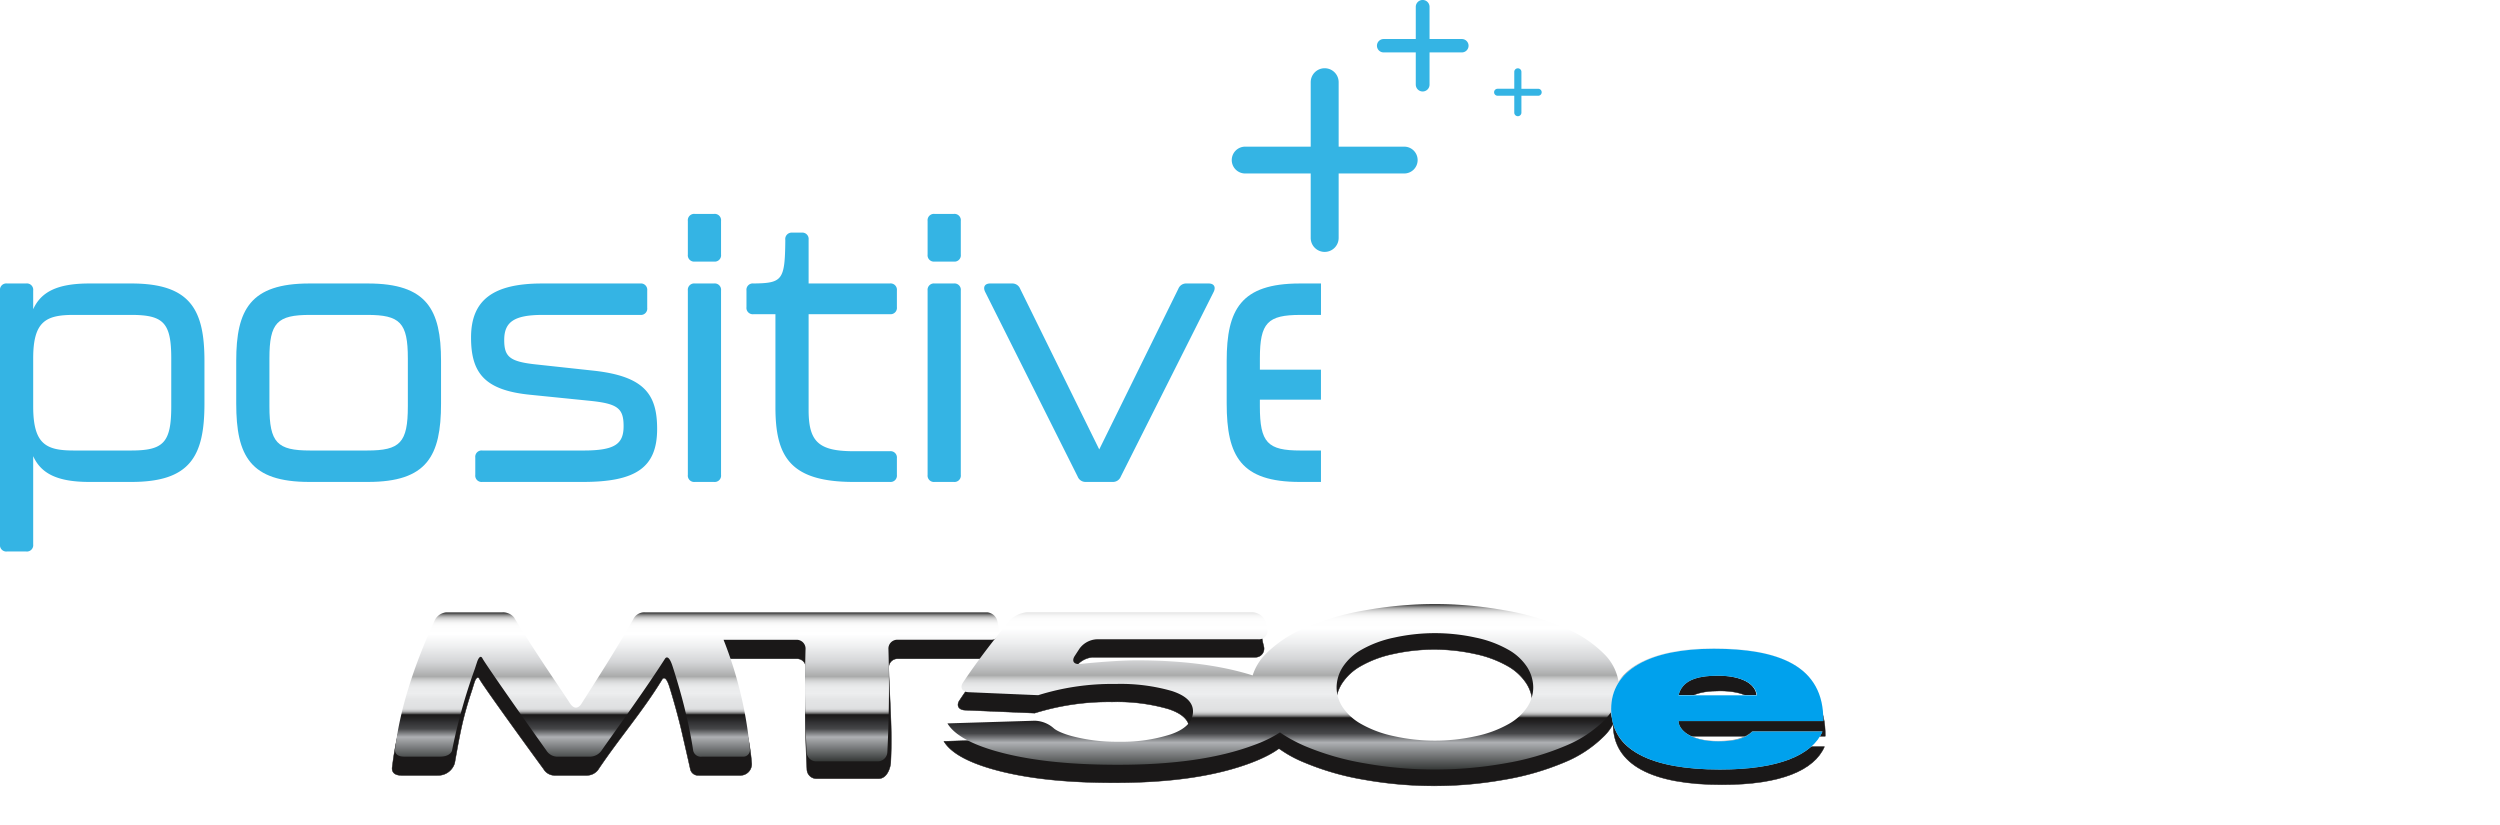 <svg xmlns="http://www.w3.org/2000/svg" xmlns:xlink="http://www.w3.org/1999/xlink" width="573.357" height="189.271" viewBox="0 0 573.357 189.271">
  <defs>
    <clipPath id="clip-path">
      <path id="Path_217" data-name="Path 217" d="M436.75,356.746v-7.288c0-11.742-3.239-17.735-16.764-17.735H415.13v7.207h4.695c7.531,0,9.313,1.783,9.313,9.961v2.592H415.13v6.883h20a1.454,1.454,0,0,0,1.62-1.62Zm-23.324-25.023h-4.857c-13.524,0-16.764,5.992-16.764,17.735v9.8c0,12.068,3.24,17.979,16.764,17.979h4.857v-7.207h-4.7c-7.531,0-9.313-1.781-9.313-10.123v-1.539h14.009v-6.883H399.417v-2.592c0-8.178,1.781-9.961,9.313-9.961h4.7v-7.207Zm1.7,45.513h16.356a1.454,1.454,0,0,0,1.62-1.62v-3.968a1.454,1.454,0,0,0-1.62-1.619H415.13v7.207Z" transform="translate(-391.804 -331.723)" fill="none"/>
    </clipPath>
    <filter id="Path_221" x="360.901" y="143.214" width="66.749" height="45.802" filterUnits="userSpaceOnUse">
      <feOffset dy="3" input="SourceAlpha"/>
      <feGaussianBlur stdDeviation="3" result="blur"/>
      <feFlood flood-opacity="0.161"/>
      <feComposite operator="in" in2="blur"/>
      <feComposite in="SourceGraphic"/>
    </filter>
    <filter id="Path_222" x="277.654" y="133.226" width="102.528" height="56.045" filterUnits="userSpaceOnUse">
      <feOffset dy="3" input="SourceAlpha"/>
      <feGaussianBlur stdDeviation="3" result="blur-2"/>
      <feFlood flood-opacity="0.161"/>
      <feComposite operator="in" in2="blur-2"/>
      <feComposite in="SourceGraphic"/>
    </filter>
    <filter id="Path_223" x="207.42" y="135.264" width="97.98" height="53.299" filterUnits="userSpaceOnUse">
      <feOffset dy="3" input="SourceAlpha"/>
      <feGaussianBlur stdDeviation="3" result="blur-3"/>
      <feFlood flood-opacity="0.161"/>
      <feComposite operator="in" in2="blur-3"/>
      <feComposite in="SourceGraphic"/>
    </filter>
    <filter id="Path_224" x="151.164" y="135.264" width="87.216" height="52.361" filterUnits="userSpaceOnUse">
      <feOffset dy="3" input="SourceAlpha"/>
      <feGaussianBlur stdDeviation="3" result="blur-4"/>
      <feFlood flood-opacity="0.161"/>
      <feComposite operator="in" in2="blur-4"/>
      <feComposite in="SourceGraphic"/>
    </filter>
    <filter id="Path_225" x="80.873" y="135.29" width="100.569" height="51.584" filterUnits="userSpaceOnUse">
      <feOffset dy="3" input="SourceAlpha"/>
      <feGaussianBlur stdDeviation="3" result="blur-5"/>
      <feFlood flood-opacity="0.161"/>
      <feComposite operator="in" in2="blur-5"/>
      <feComposite in="SourceGraphic"/>
    </filter>
    <linearGradient id="linear-gradient" x1="0.5" y1="1" x2="0.5" gradientUnits="objectBoundingBox">
      <stop offset="0" stop-color="#353837"/>
      <stop offset="0.163" stop-color="#aeb0b3"/>
      <stop offset="0.218" stop-color="#464749"/>
      <stop offset="0.262" stop-color="#313133"/>
      <stop offset="0.284" stop-color="#252425"/>
      <stop offset="0.313" stop-color="#1a1818"/>
      <stop offset="0.313" stop-color="#1d1b1b"/>
      <stop offset="0.318" stop-color="#4a4949"/>
      <stop offset="0.323" stop-color="#727172"/>
      <stop offset="0.329" stop-color="#949494"/>
      <stop offset="0.334" stop-color="#b0b0b1"/>
      <stop offset="0.341" stop-color="#c5c5c6"/>
      <stop offset="0.347" stop-color="#d4d5d6"/>
      <stop offset="0.355" stop-color="#dddedf"/>
      <stop offset="0.367" stop-color="#e0e1e2"/>
      <stop offset="0.417" stop-color="#e4e5e6"/>
      <stop offset="0.455" stop-color="#edeeef"/>
      <stop offset="0.496" stop-color="#eaebec"/>
      <stop offset="0.52" stop-color="#e2e3e4"/>
      <stop offset="0.539" stop-color="#d4d5d6"/>
      <stop offset="0.555" stop-color="#c1c2c2"/>
      <stop offset="0.569" stop-color="#aaabab"/>
      <stop offset="0.665" stop-color="#d4d5d7"/>
      <stop offset="0.753" stop-color="#eaebec"/>
      <stop offset="0.763" stop-color="#edeeef"/>
      <stop offset="0.853" stop-color="#fff"/>
      <stop offset="0.909" stop-color="#fdfdfd"/>
      <stop offset="0.93" stop-color="#f6f6f6"/>
      <stop offset="0.944" stop-color="#eaeaea"/>
      <stop offset="0.956" stop-color="#d9d9d9"/>
      <stop offset="0.966" stop-color="#c3c3c3"/>
      <stop offset="0.975" stop-color="#a8a8a8"/>
      <stop offset="0.983" stop-color="#878787"/>
      <stop offset="0.99" stop-color="#626262"/>
      <stop offset="0.997" stop-color="#393939"/>
      <stop offset="1" stop-color="#212121"/>
    </linearGradient>
  </defs>
  <g id="Group_186" data-name="Group 186" transform="translate(640 392.413)">
    <g id="Group_185" data-name="Group 185">
      <g id="Group_111" data-name="Group 111" transform="translate(-640 -392.413)">
        <path id="Path_205" data-name="Path 205" d="M456.369,331.723h-8.016c-7.37,0-11.1,1.943-12.877,5.911v-4.292a1.453,1.453,0,0,0-1.619-1.619h-4.374a1.454,1.454,0,0,0-1.62,1.619v42.274a1.454,1.454,0,0,0,1.62,1.62h4.374a1.454,1.454,0,0,0,1.619-1.62V349.054c0-8.666,2.916-10.123,9.314-10.123h11.5c7.45,0,9.231,1.783,9.231,10.123V375.7a1.454,1.454,0,0,0,1.62,1.62h4.374a1.453,1.453,0,0,0,1.619-1.62v-26c0-12.068-3.239-17.979-16.764-17.979Zm41.22,45.513h22.917a1.454,1.454,0,0,0,1.62-1.62v-3.968a1.454,1.454,0,0,0-1.62-1.619H497.75c-7.531,0-9.313-1.781-9.313-10.123v-1.539h35.713a1.454,1.454,0,0,0,1.62-1.62v-7.288c0-11.742-3.239-17.735-16.764-17.735H497.589c-13.525,0-16.764,5.992-16.764,17.735v9.8c0,12.066,3.239,17.979,16.764,17.979Zm-9.151-25.753v-2.592c0-8.178,1.781-9.961,9.313-9.961h11.1c7.531,0,9.313,1.783,9.313,9.961v2.592Zm65.272-19.76c-7.37,0-11.1,1.943-12.877,5.911v-4.292a1.453,1.453,0,0,0-1.619-1.619h-4.374a1.454,1.454,0,0,0-1.62,1.619v42.274a1.454,1.454,0,0,0,1.62,1.62h4.374a1.454,1.454,0,0,0,1.619-1.62V349.054c0-8.666,2.916-10.123,9.313-10.123H561.16a1.454,1.454,0,0,0,1.62-1.62v-3.968a1.453,1.453,0,0,0-1.62-1.619Zm19.842,61.466h21.7c13.525,0,17.088-6.883,17.088-17.977v-41.87a1.453,1.453,0,0,0-1.62-1.619H606.35a1.454,1.454,0,0,0-1.62,1.619v4.7c-1.62-4.211-5.1-6.316-12.8-6.316h-9.718c-13.524,0-16.764,5.992-16.764,17.735v8.1c0,12.066,3.24,17.979,16.764,17.979h9.718c7.694,0,11.175-2.026,12.8-6.318v6.64c0,7.289-1.944,10.123-9.475,10.123h-21.7a1.454,1.454,0,0,0-1.62,1.62v3.968a1.453,1.453,0,0,0,1.62,1.619Zm8.827-24.862c-7.533,0-9.314-1.781-9.314-10.122v-9.314c0-8.178,1.782-9.961,9.314-9.961H595.5c6.318,0,9.233,1.457,9.233,9.961V358.2c0,8.746-2.915,10.122-9.233,10.122Zm46.4,24.862h21.623c13.524,0,17.086-6.883,17.086-17.977V333.423a1.453,1.453,0,0,0-1.619-1.619H661.5a1.453,1.453,0,0,0-1.62,1.619v24.862c0,8.666-2.915,10.123-9.231,10.123H638.419c-7.45,0-9.233-1.781-9.233-10.123V333.342a1.453,1.453,0,0,0-1.619-1.619h-4.374a1.454,1.454,0,0,0-1.62,1.619v24.3c0,11.986,3.24,17.979,16.764,17.979h8.747c7.692,0,11.175-2.024,12.794-6.316v6.559c0,7.289-1.943,10.123-9.474,10.123H628.782a1.454,1.454,0,0,0-1.62,1.62v3.968a1.454,1.454,0,0,0,1.62,1.619Z" transform="translate(-94.135 -266.708)" fill="#fff"/>
        <path id="Path_206" data-name="Path 206" d="M245.078,359.257v-9.8c0-11.742-3.239-17.735-16.764-17.735h-9.637c-7.37,0-11.094,1.943-12.876,5.911v-4.292a1.454,1.454,0,0,0-1.62-1.619h-4.374a1.453,1.453,0,0,0-1.619,1.619V391.57a1.453,1.453,0,0,0,1.619,1.619h4.374a1.454,1.454,0,0,0,1.62-1.619V371.323c1.781,3.968,5.506,5.913,12.876,5.913h9.637c13.525,0,16.764-5.913,16.764-17.979Zm-7.613.648c0,8.342-1.781,10.123-9.231,10.123h-13.12c-6.4,0-9.313-1.459-9.313-10.123V348.891c0-8.5,2.915-9.961,9.313-9.961h13.12c7.45,0,9.231,1.783,9.231,9.961V359.9Z" transform="translate(-198.189 -266.708)" fill="#34b4e4"/>
        <path id="Path_207" data-name="Path 207" d="M282.445,359.257v-9.8c0-11.742-3.24-17.735-16.764-17.735H252.238c-13.524,0-16.764,5.992-16.764,17.735v9.8c0,12.066,3.24,17.979,16.764,17.979h13.444c13.524,0,16.764-5.913,16.764-17.979Zm-7.612.648c0,8.342-1.783,10.123-9.314,10.123H252.4c-7.531,0-9.313-1.781-9.313-10.123V348.891c0-8.178,1.781-9.961,9.313-9.961h13.12c7.531,0,9.314,1.783,9.314,9.961V359.9Z" transform="translate(-181.297 -266.708)" fill="#34b4e4"/>
        <path id="Path_208" data-name="Path 208" d="M275.128,377.236h23.08c12.147,0,17.006-3.32,17.006-12.148,0-7.855-2.833-12.066-14.5-13.362l-13.444-1.457c-5.911-.648-7.126-1.781-7.126-5.588,0-4.13,2.267-5.75,8.827-5.75h22.351a1.454,1.454,0,0,0,1.62-1.62v-3.968a1.454,1.454,0,0,0-1.62-1.619H288.814c-11.337,0-16.277,3.887-16.277,12.39,0,8.1,3.078,12.066,13.444,13.12l13.605,1.376c6.559.648,7.937,1.7,7.937,5.831s-2.026,5.588-9.233,5.588H275.128a1.453,1.453,0,0,0-1.619,1.619v3.968a1.454,1.454,0,0,0,1.619,1.62Z" transform="translate(-164.506 -266.708)" fill="#34b4e4"/>
        <path id="Path_209" data-name="Path 209" d="M308.376,331.676h4.374a1.453,1.453,0,0,0,1.619-1.619v-7.694a1.453,1.453,0,0,0-1.619-1.62h-4.374a1.454,1.454,0,0,0-1.62,1.62v7.694a1.453,1.453,0,0,0,1.62,1.619Z" transform="translate(-149.003 -271.682)" fill="#34b4e4"/>
        <path id="Path_210" data-name="Path 210" d="M308.376,377.236h4.374a1.454,1.454,0,0,0,1.619-1.62V333.342a1.453,1.453,0,0,0-1.619-1.619h-4.374a1.454,1.454,0,0,0-1.62,1.619v42.274a1.454,1.454,0,0,0,1.62,1.62Z" transform="translate(-149.003 -266.708)" fill="#34b4e4"/>
        <path id="Path_211" data-name="Path 211" d="M340.627,380.872h8.259a1.454,1.454,0,0,0,1.62-1.62v-3.805a1.454,1.454,0,0,0-1.62-1.62h-8.259c-8.1,0-10.366-2.187-10.366-9.475V342.4h18.625a1.455,1.455,0,0,0,1.62-1.62v-3.807a1.454,1.454,0,0,0-1.62-1.619H330.261V325.317a1.454,1.454,0,0,0-1.62-1.62h-2.105a1.48,1.48,0,0,0-1.62,1.7c-.08,9.231-.648,9.879-7.288,9.961a1.453,1.453,0,0,0-1.619,1.619v3.807a1.454,1.454,0,0,0,1.619,1.62h5.022v21.3c0,11.338,3.32,17.169,17.979,17.169Z" transform="translate(-144.811 -270.344)" fill="#34b4e4"/>
        <path id="Path_212" data-name="Path 212" d="M346.218,331.676h4.374a1.453,1.453,0,0,0,1.619-1.619v-7.694a1.454,1.454,0,0,0-1.619-1.62h-4.374a1.455,1.455,0,0,0-1.62,1.62v7.694a1.454,1.454,0,0,0,1.62,1.619Z" transform="translate(-131.858 -271.682)" fill="#34b4e4"/>
        <path id="Path_213" data-name="Path 213" d="M346.218,377.236h4.374a1.454,1.454,0,0,0,1.619-1.62V333.342a1.453,1.453,0,0,0-1.619-1.619h-4.374a1.454,1.454,0,0,0-1.62,1.619v42.274a1.455,1.455,0,0,0,1.62,1.62Z" transform="translate(-131.858 -266.708)" fill="#34b4e4"/>
        <path id="Path_214" data-name="Path 214" d="M376.836,377.236h6.155a1.925,1.925,0,0,0,1.863-1.215l21.3-42.355c.567-1.133.081-1.943-1.133-1.943h-5.1a1.92,1.92,0,0,0-1.861,1.215l-18.141,36.846-18.14-36.846a1.923,1.923,0,0,0-1.863-1.215h-5.02c-1.215,0-1.7.809-1.135,1.943l21.219,42.355a1.922,1.922,0,0,0,1.861,1.215Z" transform="translate(-127.816 -266.708)" fill="#34b4e4"/>
        <path id="Path_215" data-name="Path 215" d="M413.425,331.723h-4.857c-13.524,0-16.764,5.992-16.764,17.735v9.8c0,12.068,3.24,17.979,16.764,17.979h4.857v-7.207h-4.7c-7.531,0-9.313-1.781-9.313-10.123v-1.539h14.009v-6.883H399.417v-2.592c0-8.178,1.781-9.961,9.313-9.961h4.7v-7.207Z" transform="translate(-110.471 -266.708)" fill="#34b4e4"/>
        <g id="Group_110" data-name="Group 110" transform="translate(281.333 65.015)">
          <g id="Group_109" data-name="Group 109" clip-path="url(#clip-path)">
            <path id="Path_216" data-name="Path 216" d="M407.27,328.733v57.173h23.249V328.733Z" transform="translate(-384.797 -333.078)" fill="#fff"/>
          </g>
        </g>
        <path id="Path_218" data-name="Path 218" d="M410.713,336.655a3.2,3.2,0,0,0,6.408,0V321.873h15.038a3.076,3.076,0,1,0,0-6.152H417.121v-14.78a3.2,3.2,0,0,0-6.408,0v14.78H395.761a3.077,3.077,0,1,0,0,6.152h14.952v14.782Z" transform="translate(-110.111 -282.086)" fill="#34b4e4"/>
        <path id="Path_219" data-name="Path 219" d="M424.432,306.38a1.579,1.579,0,0,0,3.159,0V299H435a1.535,1.535,0,0,0,0-3.07h-7.411v-7.377a1.579,1.579,0,0,0-3.159,0v7.377h-7.368a1.535,1.535,0,1,0,0,3.07h7.368v7.376Z" transform="translate(-99.733 -286.979)" fill="#34b4e4"/>
        <path id="Path_220" data-name="Path 220" d="M438.64,307.889a.82.82,0,1,0,1.639,0v-3.843h3.849a.8.8,0,0,0,0-1.6h-3.849V298.6a.82.82,0,1,0-1.639,0v3.843h-3.827a.8.8,0,1,0,0,1.6h3.827v3.843Z" transform="translate(-91.353 -282.086)" fill="#34b4e4"/>
      </g>
      <g id="Group_113" data-name="Group 113" transform="translate(-550.077 -253.87)">
        <g transform="matrix(1, 0, 0, 1, -89.92, -138.54)" filter="url(#Path_221)">
          <path id="Path_221-2" data-name="Path 221" d="M646.052,301.368H628.066c.785-3.234,3.8-4.5,9.053-4.5,5.191,0,8.63,1.735,8.933,4.5m15.209,5.906c.241-12.8-10.5-16.594-25.107-16.594-14.847,0-23.538,4.969-23.538,13.828,0,9.375,9.053,13.875,24.926,13.875,6.941,0,12.131-.844,15.994-2.343s6.4-3.7,7.544-6.375H645.026c-1.629,1.594-3.923,2.25-7.846,2.25-6.638,0-9.113-2.812-9.113-4.64Z" transform="translate(-242.66 -141.42)" fill="#1a1818" stroke="#1a1818" stroke-linejoin="round" stroke-width="0.1"/>
        </g>
        <g transform="matrix(1, 0, 0, 1, -89.92, -138.54)" filter="url(#Path_222)">
          <path id="Path_222-2" data-name="Path 222" d="M545.784,284.486a27.812,27.812,0,0,0-9.1-6.078,60.774,60.774,0,0,0-13.782-4.038,89.974,89.974,0,0,0-32.076,0,60.779,60.779,0,0,0-13.782,4.038,27.813,27.813,0,0,0-9.1,6.078,10.968,10.968,0,0,0-3.3,7.594,10.748,10.748,0,0,0,3.31,7.439,27.7,27.7,0,0,0,9.1,5.977,61.768,61.768,0,0,0,13.773,3.962,91.572,91.572,0,0,0,32.071,0,61.779,61.779,0,0,0,13.773-3.962,27.708,27.708,0,0,0,9.095-5.977,10.748,10.748,0,0,0,3.31-7.439A10.965,10.965,0,0,0,545.784,284.486ZM528.04,296.553a12.415,12.415,0,0,1-4.3,3.9,26.165,26.165,0,0,1-7.515,2.773,43.386,43.386,0,0,1-18.71,0A26.154,26.154,0,0,1,490,300.457a12.423,12.423,0,0,1-4.305-3.9,8.31,8.31,0,0,1-1.376-4.476,8.823,8.823,0,0,1,1.371-4.656,12.318,12.318,0,0,1,4.307-4.007,25.7,25.7,0,0,1,7.516-2.8,43.393,43.393,0,0,1,18.712,0,25.7,25.7,0,0,1,7.516,2.8,12.316,12.316,0,0,1,4.307,4.007,8.829,8.829,0,0,1,1.372,4.656A8.309,8.309,0,0,1,528.04,296.553Z" transform="translate(-177.95 -133.65)" fill="#1a1818" stroke="#1a1818" stroke-linejoin="round" stroke-width="0.1"/>
        </g>
        <g transform="matrix(1, 0, 0, 1, -89.92, -138.54)" filter="url(#Path_223)">
          <path id="Path_223-2" data-name="Path 223" d="M339.814,302.259l20-.615a6.841,6.841,0,0,1,4.4,1.747s.895.887,4.076,1.765a40.512,40.512,0,0,0,10.817,1.316,36.889,36.889,0,0,0,11.864-1.684c3.3-1.126,5.069-2.829,5.162-5.12.086-2.147-1.548-3.763-4.847-4.84a42.482,42.482,0,0,0-12.891-1.616,56.827,56.827,0,0,0-17.756,2.574l-16-.683c-1.437-.061-2.019-1.06-1.247-2.22,3.146-4.736,6.8-9.459,10.555-14.058a6.431,6.431,0,0,1,4.113-2.273h51.752c1.334,0,2.638,0,3.06,2.62.075.465.215.918.315,1.379a1.971,1.971,0,0,1-2.064,2.419H374.051a5.223,5.223,0,0,0-3.914,2.1q-.56.857-1.12,1.718c-.758,1.163-.209,1.994,1.215,1.84,0,0,7.735-.834,13.031-.834q15.158,0,25.938,3.261c7.178,2.176,10.8,5.012,10.471,8.479-.266,2.892-3.6,5.453-9.528,7.683-8.124,3.044-18.392,4.53-31.247,4.532-10.3,0-18.776-.839-25.748-2.544C346.2,307.5,341.583,305.194,339.814,302.259Z" transform="translate(-123.34 -135.24)" fill="#1a1818" stroke="#1a1818" stroke-linejoin="round" stroke-width="0.1"/>
        </g>
        <g transform="matrix(1, 0, 0, 1, -89.92, -138.54)" filter="url(#Path_224)">
          <path id="Path_224-2" data-name="Path 224" d="M241.925,283.313c-1.111,0-2.263-2.284-2.068-3.462.1-.641.293-.558.414-1.2.223-1.174.439-2.1,1.511-2.1h64.29c1.071,0,2.1.11,2.326,1.282.12.639.408,1.138.513,1.779.2,1.178-.7,3.7-1.809,3.7H285.379a2.017,2.017,0,0,0-1.945,2.153c.223,7.73.848,13.993.46,21.641-.061,1.173-.826,3.705-2.777,3.705H266.736a2.192,2.192,0,0,1-2.069-2.128c-.388-7.647-.47-15.489-.246-23.219a2.018,2.018,0,0,0-1.946-2.153Z" transform="translate(-79.61 -135.24)" fill="#1a1818" stroke="#1a1818" stroke-linejoin="round" stroke-width="0.1"/>
        </g>
        <g transform="matrix(1, 0, 0, 1, -89.92, -138.54)" filter="url(#Path_225)">
          <path id="Path_225-2" data-name="Path 225" d="M126.656,276.925h12.9a5.214,5.214,0,0,1,3.263,1.306c-.036-.01,2.409,3.7,5.415,8.5,2.969,4.789,6.37,9.954,7.12,11.251,1.583,2.614,2.389.805,2.392.805,4.15-6.847,8.362-13.737,11.923-20.473a3.628,3.628,0,0,1,2.779-1.714h13.516a2.478,2.478,0,0,1,2.247,1.634c4.229,10.417,8.377,18.778,9.145,29.207a2.6,2.6,0,0,1-2.709,2.644h-9.421a1.819,1.819,0,0,1-1.946-1.422c0,.008-.6-2.719-1.707-7.484-1.048-4.757-2.607-9.946-3.094-11.474-.985-3.078-1.716-1.546-1.713-1.547-4.552,7.437-9.768,13.341-14.659,20.663a3.246,3.246,0,0,1-2.684,1.264H152.05a2.959,2.959,0,0,1-2.448-1.5c.025.086-14.366-19.687-14.7-20.666-.6-.967-1.166.886-1.165.886q-.271.854-.533,1.709c-2.218,6.61-2.8,10.27-3.97,16.769a3.953,3.953,0,0,1-4.014,2.8h-8.192c-2.612,0-2.108-1.977-2.1-1.978,1.2-10.221,4.652-19.179,9.122-29.4A3.294,3.294,0,0,1,126.656,276.925Z" transform="translate(-24.96 -135.26)" fill="#1a1818" stroke="#1a1818" stroke-linejoin="round" stroke-width="0.1"/>
        </g>
        <path id="Path_226" data-name="Path 226" d="M254.6,279.1q-.157-.976-.338-1.945A2.648,2.648,0,0,0,251.877,275H173.3a2.794,2.794,0,0,0-2.451,1.319c-3.561,6.411-7.772,12.969-11.922,19.486,0,0-1.243,2.4-2.826-.088-.751-1.234-4.152-6.15-7.12-10.708-3.007-4.566-5.581-8.774-5.545-8.765a3.239,3.239,0,0,0-2.7-1.243h-12.9a3.276,3.276,0,0,0-2.6,1.7c-4.47,9.725-7.924,19.777-9.123,29.506-.01,0-.513,1.884,2.1,1.882h8.192c2.4,0,2.729-1.353,2.733-1.354a129.8,129.8,0,0,1,5.251-18.8q.262-.814.533-1.627s.563-1.763,1.165-.843c.331.931,14.723,21.277,14.7,21.2a2.965,2.965,0,0,0,2.449,1.429h7.373a3.289,3.289,0,0,0,2.684-1.2c4.892-6.97,10.107-14.115,14.659-21.195,0,0,.727-1.457,1.713,1.473.487,1.454,2.045,6.395,3.093,10.922,1.111,4.535,1.711,8.658,1.707,8.649a1.793,1.793,0,0,0,1.947,1.354h9.42a1.528,1.528,0,0,0,1.627-1.732,91.328,91.328,0,0,0-6.035-25.077h16.857a2.035,2.035,0,0,1,1.946,2.182c-.223,7.837-.141,15.787.246,23.541a2.208,2.208,0,0,0,2.069,2.156h14.381A2.207,2.207,0,0,0,228.991,307c.388-7.753.47-15.7.246-23.541a2.035,2.035,0,0,1,1.946-2.182h21.723A1.767,1.767,0,0,0,254.6,279.1Z" transform="translate(-115.404 -273.101)" fill="url(#linear-gradient)"/>
        <path id="Path_227" data-name="Path 227" d="M517.928,303.018c-6.638,0-9.113-2.812-9.113-4.641h33.195c.241-12.8-10.5-16.593-25.107-16.593-10.9,0-18.471,2.679-21.733,7.6a11.473,11.473,0,0,0-3.186-6.205,27.823,27.823,0,0,0-9.1-6.078,60.753,60.753,0,0,0-13.782-4.039,90.012,90.012,0,0,0-32.076,0,60.739,60.739,0,0,0-13.782,4.039,27.819,27.819,0,0,0-9.1,6.078,12.218,12.218,0,0,0-2.882,4.807c-.206-.065-.406-.133-.619-.2q-10.788-3.266-25.936-3.261c-5.3,0-13.027.834-13.031.834-1.423.154-1.974-.676-1.215-1.84q.56-.861,1.12-1.718a5.223,5.223,0,0,1,3.913-2.1h37.075a1.972,1.972,0,0,0,2.064-2.419q-.151-.691-.317-1.379a3.33,3.33,0,0,0-3.059-2.385H359.506a6.115,6.115,0,0,0-4.113,2.039c-3.757,4.6-7.41,9.323-10.555,14.058-.771,1.16-.189,2.159,1.247,2.22l16,.684a56.81,56.81,0,0,1,17.757-2.575,42.481,42.481,0,0,1,12.891,1.616c3.3,1.077,4.934,2.693,4.848,4.84-.092,2.292-1.865,3.995-5.161,5.12a36.883,36.883,0,0,1-11.865,1.684,40.516,40.516,0,0,1-10.817-1.316c-3.181-.878-4.079-1.766-4.076-1.766a6.843,6.843,0,0,0-4.4-1.747l-20,.615c1.768,2.936,6.386,5.246,13.336,6.949,6.972,1.7,15.449,2.544,25.748,2.544,12.854,0,23.123-1.488,31.248-4.532a29.19,29.19,0,0,0,5.934-2.9,34.209,34.209,0,0,0,5.731,3.143,61.746,61.746,0,0,0,13.773,3.963,91.571,91.571,0,0,0,32.071,0,61.746,61.746,0,0,0,13.773-3.963,27.714,27.714,0,0,0,9.1-5.976,14.745,14.745,0,0,0,1.423-1.742c.546,8.787,9.522,13.011,24.9,13.011,6.941,0,12.131-.844,15.994-2.343s6.4-3.7,7.544-6.375H525.774C524.145,302.362,521.851,303.018,517.928,303.018Zm-.06-15.046c5.191,0,8.63,1.734,8.933,4.5H508.815C509.6,289.237,512.617,287.972,517.868,287.972Zm-43.629,7.28a12.424,12.424,0,0,1-4.305,3.9,26.166,26.166,0,0,1-7.515,2.773,43.383,43.383,0,0,1-18.71,0,26.164,26.164,0,0,1-7.515-2.773,12.424,12.424,0,0,1-4.305-3.9,8.315,8.315,0,0,1-1.376-4.476,8.823,8.823,0,0,1,1.372-4.656,12.307,12.307,0,0,1,4.307-4.007,25.682,25.682,0,0,1,7.517-2.8,43.395,43.395,0,0,1,18.712,0,25.683,25.683,0,0,1,7.516,2.8,12.313,12.313,0,0,1,4.307,4.007,8.828,8.828,0,0,1,1.371,4.656A8.316,8.316,0,0,1,474.239,295.252Z" transform="translate(-213.899 -271.627)" fill="url(#linear-gradient)"/>
        <path id="Path_228" data-name="Path 228" d="M645.263,300.519H627.278c.784-3.234,3.8-4.5,9.052-4.5,5.191,0,8.631,1.735,8.933,4.5m15.209,5.906c.241-12.8-10.5-16.594-25.107-16.594-14.847,0-23.538,4.969-23.538,13.828,0,9.375,9.053,13.875,24.927,13.875,6.94,0,12.13-.844,15.993-2.344s6.4-3.7,7.544-6.375H644.237c-1.629,1.594-3.923,2.25-7.846,2.25-6.639,0-9.113-2.812-9.113-4.64Z" transform="translate(-332.243 -279.59)" fill="#fff" opacity="0.75"/>
        <path id="Path_229" data-name="Path 229" d="M645.263,300.519H627.278c.784-3.234,3.8-4.5,9.052-4.5,5.191,0,8.631,1.735,8.933,4.5m15.209,5.906c.241-12.8-10.5-16.594-25.107-16.594-14.847,0-23.538,4.969-23.538,13.828,0,9.375,9.053,13.875,24.927,13.875,6.94,0,12.13-.844,15.993-2.344s6.4-3.7,7.544-6.375H644.237c-1.629,1.594-3.923,2.25-7.846,2.25-6.639,0-9.113-2.812-9.113-4.64Z" transform="translate(-332.243 -279.59)" fill="#00a1ed" style="mix-blend-mode: multiply;isolation: isolate"/>
      </g>
    </g>
  </g>
</svg>

